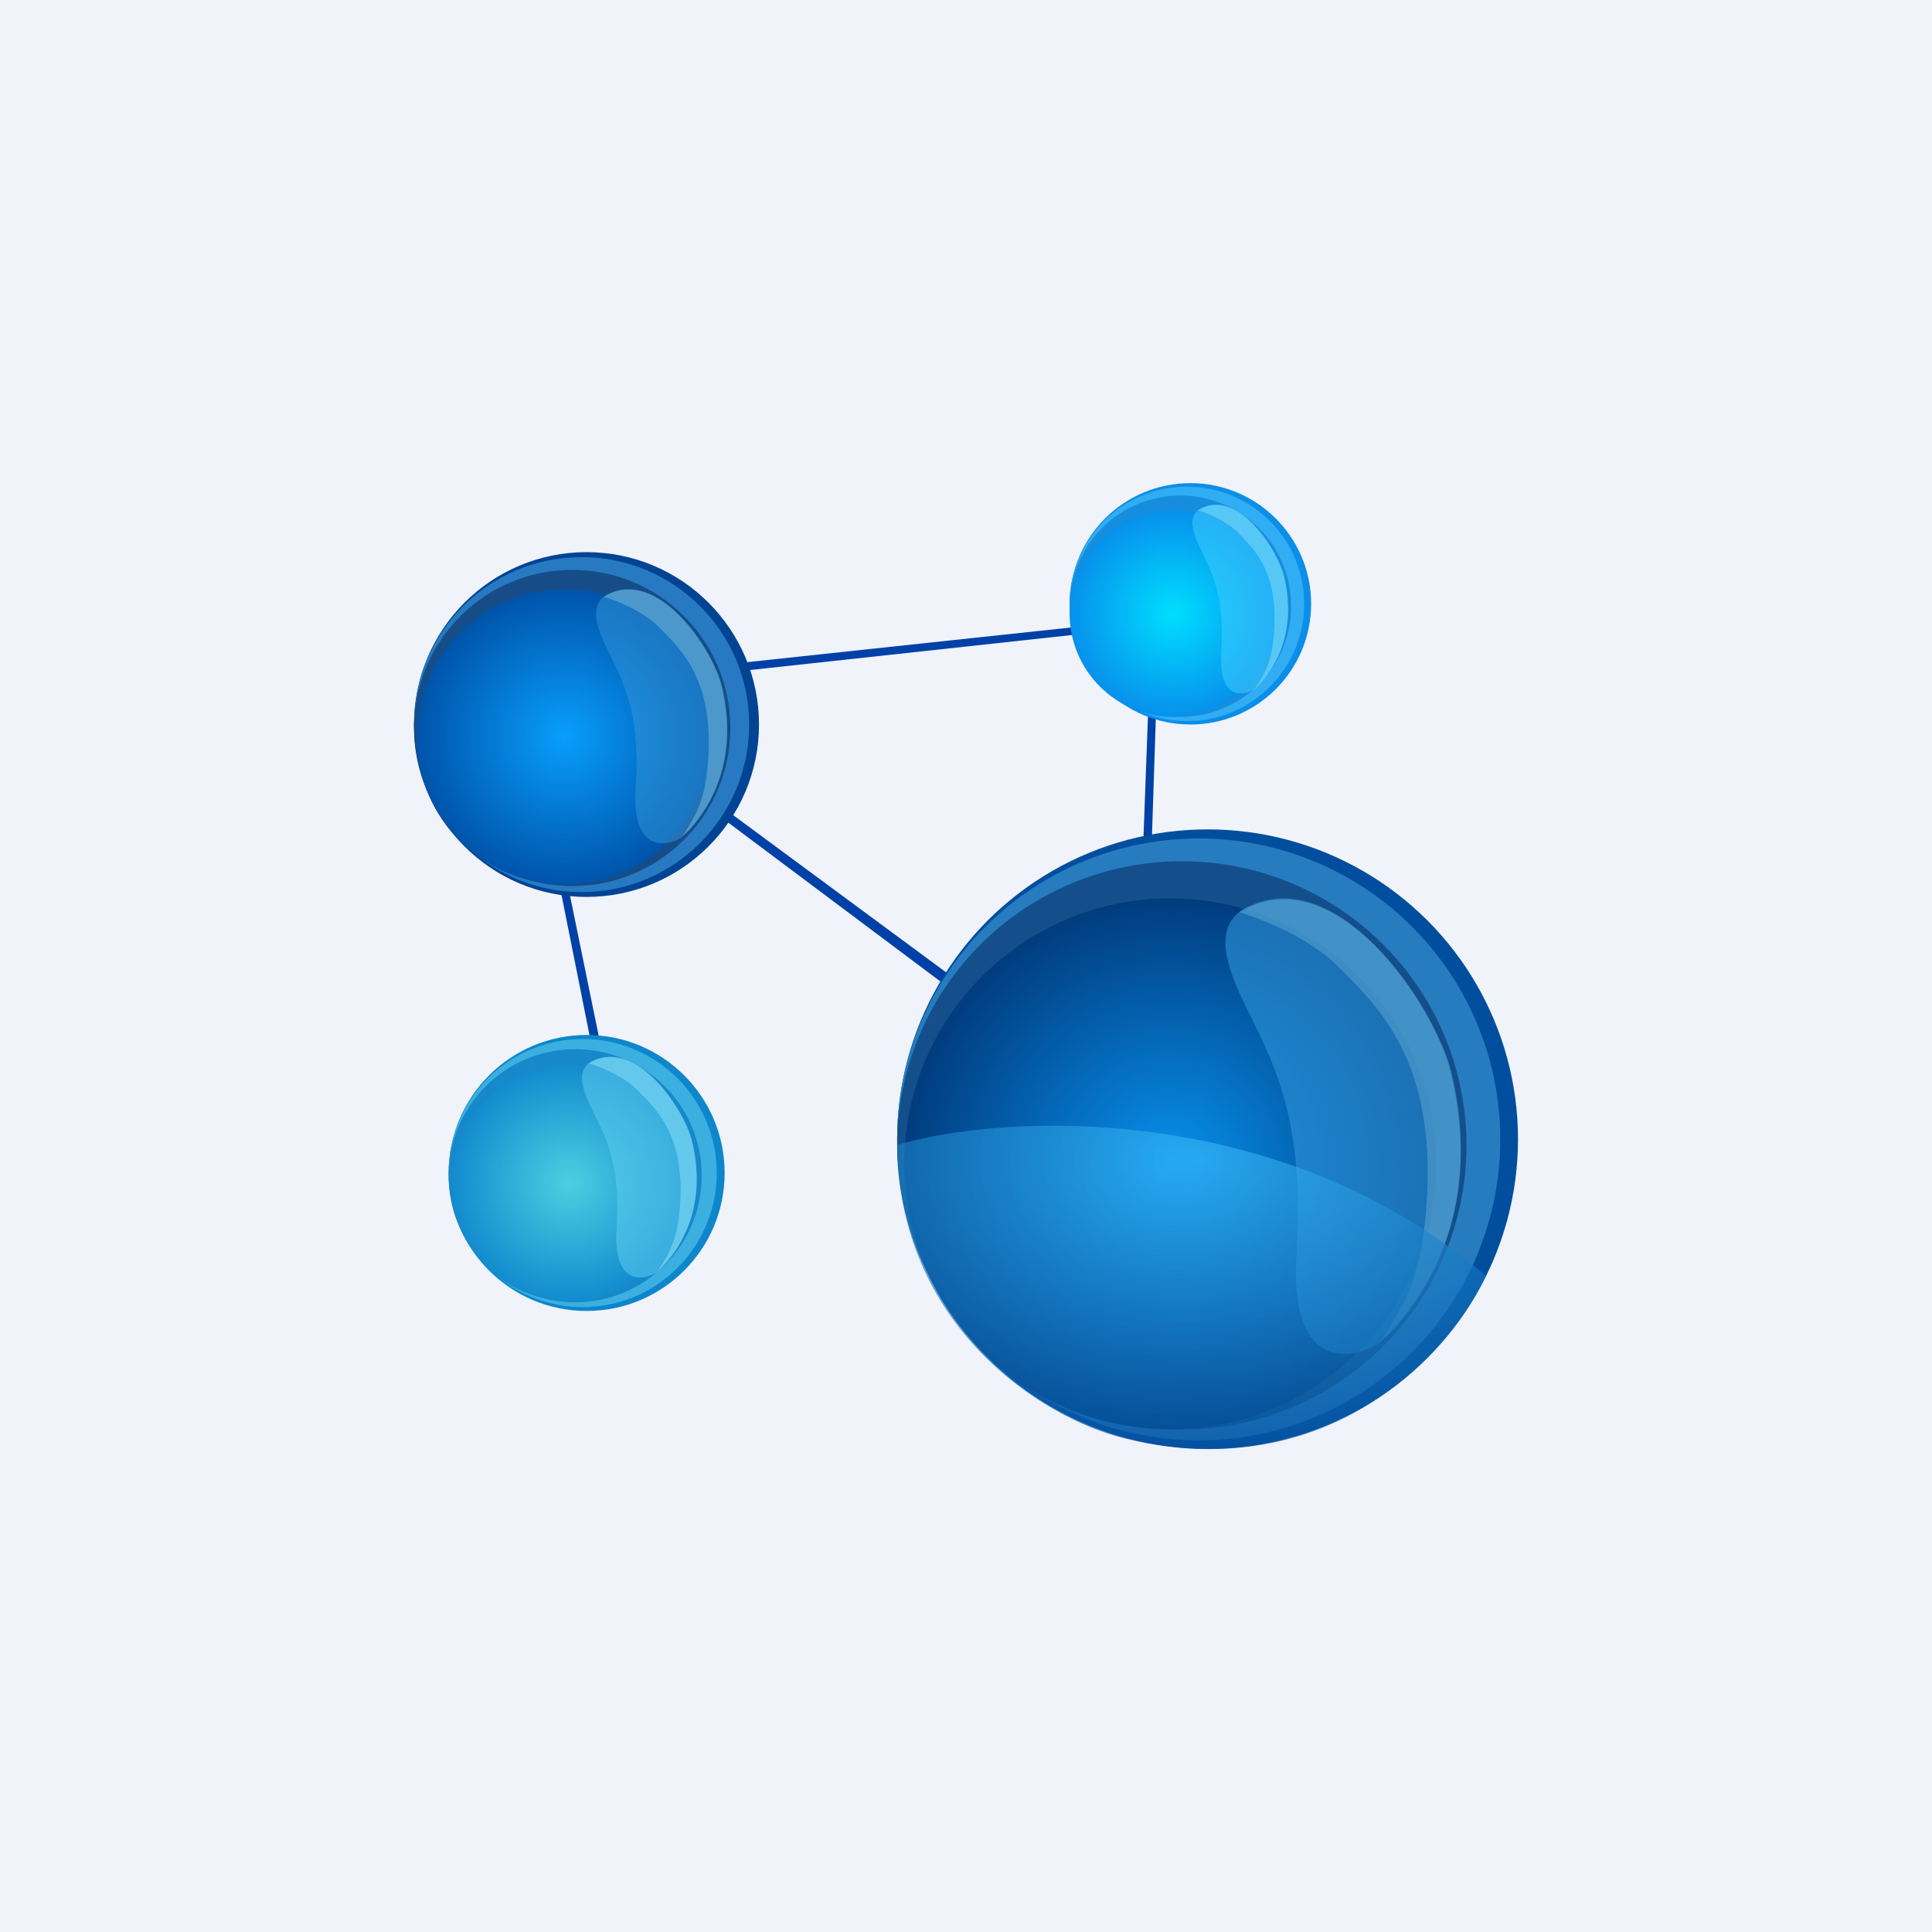 ﻿<?xml version="1.0" standalone="no"?>
<!DOCTYPE svg PUBLIC "-//W3C//DTD SVG 1.1//EN" 
"http://www.w3.org/Graphics/SVG/1.1/DTD/svg11.dtd">
<svg width="56" height="56" xmlns="http://www.w3.org/2000/svg"><path fill="#F0F3FA" d="M0 0h56v56H0z"/><path d="M17.176 30.451l-.95-4.76.238-.013.974 4.758-.262.015zM31.193 18.172l-9.865 1.056v.238l9.865-1.073v-.221zM33.39 24.237l.118-3.599-.225-.118-.14 3.792.247-.075zM27.525 28.259l-6.88-5.079-.197.169 6.925 5.185.152-.275z" fill="#0041A7"/><ellipse cx="17" cy="21.001" rx="5" ry="4.997" fill="#014494"/><ellipse cx="34.504" cy="17.502" rx="3.5" ry="3.498" fill="#0A8EE8"/><circle cx="17.004" cy="33.999" fill="#0D86CC" r="4"/><ellipse cx="35.002" cy="33.02" rx="8.998" ry="8.98" fill="#014E9E"/><ellipse cx="16.857" cy="21.003" rx="4.857" ry="4.854" fill="#277AC1"/><ellipse cx="34.404" cy="17.504" rx="3.4" ry="3.398" fill="#30ADF3"/><ellipse cx="16.89" cy="34.002" rx="3.886" ry="3.885" fill="#3BAFE0"/><ellipse cx="34.745" cy="33.026" rx="8.741" ry="8.723" fill="#277CBF"/><ellipse cx="16.585" cy="21.101" rx="4.585" ry="4.583" fill="#164D88"/><ellipse cx="34.214" cy="17.571" rx="3.21" ry="3.208" fill="#178DDE"/><circle cx="16.672" cy="34.079" fill="#1788CA" r="3.668"/><ellipse cx="34.256" cy="33.198" rx="8.252" ry="8.235" fill="#144F8B"/><ellipse cx="16.363" cy="21.356" rx="4.284" ry="4.281" fill="url(#paint0_radial)"/><ellipse cx="34.002" cy="17.782" rx="2.998" ry="2.997" fill="url(#paint1_radial)"/><ellipse cx="16.506" cy="34.28" rx="3.427" ry="3.426" fill="url(#paint2_radial)"/><ellipse cx="33.921" cy="33.734" rx="7.709" ry="7.693" fill="url(#paint3_radial)"/><path d="M17.56 18.727c-.346-.728-.407-1.204 0-1.476 1.51-.845 3.113 1.572 3.373 2.654.549 2.29-.567 3.877-1.194 4.384-.488.279-1.433.376-1.313-1.461.15-2.296-.433-3.191-.865-4.1z" fill="#3599DB" fill-opacity=".5"/><path d="M36.027 29.001c-.621-1.304-.731-2.159 0-2.645 2.708-1.514 5.586 2.816 6.051 4.756.986 4.104-1.017 6.947-2.142 7.856-.874.499-2.57.673-2.356-2.619.268-4.115-.776-5.718-1.553-7.348z" fill="#2D94D9" fill-opacity=".6"/><path d="M34.769 15.852c-.252-.54-.297-.895 0-1.096 1.1-.628 2.27 1.167 2.46 1.971.4 1.702-.414 2.88-.871 3.257-.356.207-1.045.28-.958-1.085.109-1.706-.315-2.37-.631-3.047z" fill="#3FCCFE" fill-opacity=".55"/><path d="M17.116 32.063c-.303-.631-.357-1.046 0-1.281 1.32-.734 2.724 1.365 2.95 2.305.481 1.988-.495 3.366-1.044 3.806-.426.242-1.253.327-1.15-1.269.131-1.994-.378-2.77-.756-3.56z" fill="#5CCCEF" fill-opacity=".55"/><path d="M19.128 18.205c-.606-.618-1.625-.906-1.625-.906 1.525-.937 3.152 1.501 3.411 2.584.507 2.113-.258 3.528-1.133 4.36.348-.562.663-.952.748-2.259.149-2.296-.795-3.16-1.401-3.779z" fill="#68B0DA" fill-opacity=".6"/><path d="M38.84 28.066c-1.087-1.108-2.915-1.624-2.915-1.624 2.737-1.679 5.656 2.69 6.122 4.63.909 3.786-.465 6.323-2.034 7.812.625-1.006 1.19-1.705 1.342-4.047.268-4.115-1.426-5.664-2.514-6.771z" fill="#5CA6D2" fill-opacity=".55"/><path d="M35.912 15.464c-.443-.459-1.185-.673-1.185-.673 1.112-.696 2.298 1.115 2.488 1.92.369 1.57-.19 2.621-.827 3.239.254-.417.483-.707.545-1.678.11-1.706-.58-2.348-1.021-2.807z" fill="#74D9FA" fill-opacity=".6"/><path d="M18.488 31.61c-.53-.537-1.423-.787-1.423-.787 1.336-.813 2.76 1.304 2.986 2.244.444 1.835-.226 3.064-.992 3.786.305-.488.58-.827.655-1.961.13-1.995-.696-2.745-1.226-3.282z" fill="#78D7F5" fill-opacity=".65"/><path d="M43.069 36.983c-5.966-5.107-13.986-4.707-17.051-3.8 0 5.201 4.139 7.916 6.58 8.509 5.958 1.448 9.502-2.557 10.47-4.71z" fill="url(#paint4_radial)" fill-opacity=".65"/><defs><radialGradient id="paint0_radial" cx="0" cy="0" r="1" gradientUnits="userSpaceOnUse" gradientTransform="matrix(0 4.281 -4.284 0 16.363 21.356)"><stop stop-color="#089EFC"/><stop offset="1" stop-color="#0054AA"/></radialGradient><radialGradient id="paint1_radial" cx="0" cy="0" r="1" gradientUnits="userSpaceOnUse" gradientTransform="matrix(0 2.997 -2.998 0 34.002 17.782)"><stop stop-color="#00DEFF"/><stop offset="1" stop-color="#0791EC"/></radialGradient><radialGradient id="paint2_radial" cx="0" cy="0" r="1" gradientUnits="userSpaceOnUse" gradientTransform="matrix(0 3.426 -3.427 0 16.506 34.28)"><stop stop-color="#4CCFE1"/><stop offset="1" stop-color="#138BCE"/></radialGradient><radialGradient id="paint3_radial" cx="0" cy="0" r="1" gradientUnits="userSpaceOnUse" gradientTransform="matrix(0 7.693 -7.709 0 33.921 33.734)"><stop stop-color="#0790EC"/><stop offset="1" stop-color="#013C7E"/></radialGradient><radialGradient id="paint4_radial" cx="0" cy="0" r="1" gradientUnits="userSpaceOnUse" gradientTransform="matrix(0 8.304 -14.932 0 34.646 33.595)"><stop stop-color="#38BAF9"/><stop offset="1" stop-color="#0555A3"/></radialGradient></defs></svg>